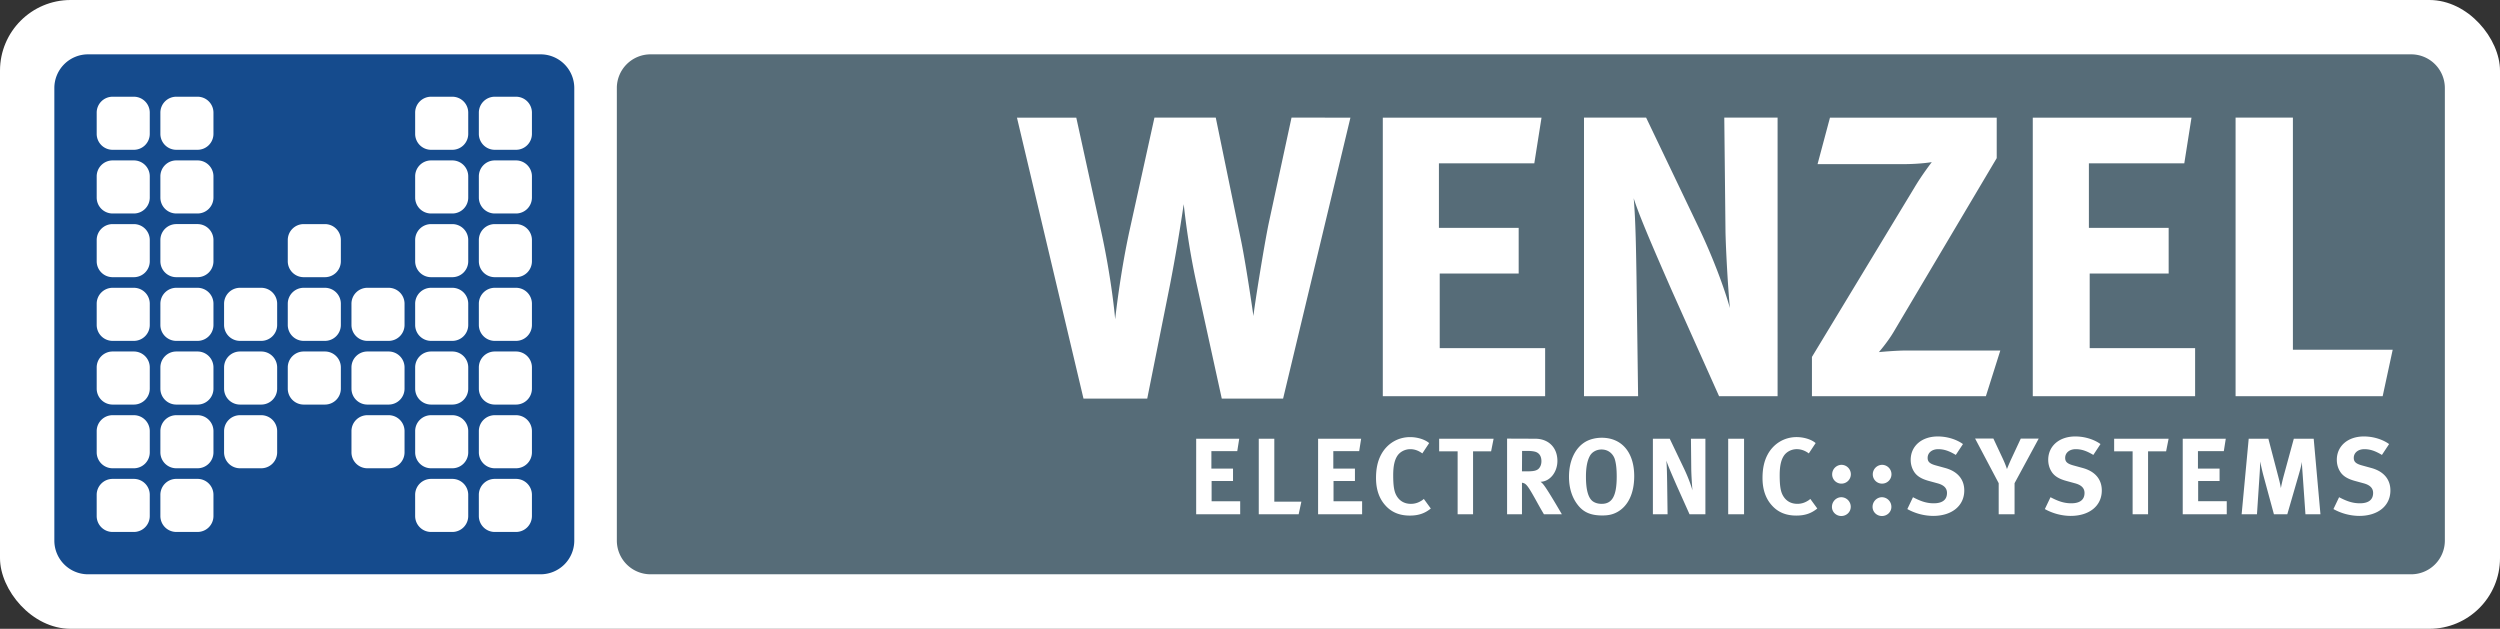 <svg xmlns="http://www.w3.org/2000/svg" viewBox="0 0 460 115.7" height="100%" width="100%"><rect x="0" y="0" width="460" height="115.7" fill="#333333" stroke="none"/><rect ry="13" height="115.7" width="460" fill="#fff"></rect><path fill="#154b8d" d="M10.885 16.2a5.315 5.315 0 015.315-5.315h83.267a5.315 5.315 0 015.315 5.315v83.268a5.316 5.316 0 01-5.315 5.316H16.2a5.316 5.316 0 01-5.315-5.316z"></path><path stroke-miterlimit="3.864" stroke-width="1.771" stroke="#154b8d" fill="none" d="M10.885 16.2a5.315 5.315 0 015.315-5.315h83.267a5.315 5.315 0 015.315 5.315v83.268a5.316 5.316 0 01-5.315 5.316H16.2a5.316 5.316 0 01-5.315-5.316z"></path><path fill="#fff" d="M17.791 20.728a2.93 2.93 0 012.93-2.931h3.906a2.93 2.93 0 012.93 2.93v3.906a2.93 2.93 0 01-2.93 2.93h-3.906a2.93 2.93 0 01-2.93-2.93v-3.906zm58.597 0a2.93 2.93 0 012.93-2.931h3.907a2.93 2.93 0 012.93 2.93v3.906a2.93 2.93 0 01-2.93 2.93h-3.906a2.93 2.93 0 01-2.93-2.93v-3.906zm11.72 0a2.93 2.93 0 012.93-2.931h3.907a2.93 2.93 0 012.93 2.93v3.906a2.93 2.93 0 01-2.93 2.93h-3.906a2.93 2.93 0 01-2.93-2.93v-3.906zM17.792 32.447a2.93 2.93 0 012.93-2.93h3.906a2.93 2.93 0 012.93 2.93v3.906a2.929 2.929 0 01-2.93 2.93h-3.906a2.929 2.929 0 01-2.93-2.93zm58.597 0a2.93 2.93 0 012.93-2.93h3.907a2.93 2.93 0 012.93 2.93v3.906a2.929 2.929 0 01-2.93 2.93H79.32a2.929 2.929 0 01-2.93-2.93zm11.72 0a2.93 2.93 0 012.93-2.93h3.907a2.93 2.93 0 012.93 2.93v3.906a2.929 2.929 0 01-2.93 2.93H91.04a2.929 2.929 0 01-2.93-2.93zM17.792 44.165a2.93 2.93 0 012.93-2.93h3.906a2.93 2.93 0 012.93 2.93v3.907a2.929 2.929 0 01-2.93 2.93h-3.906a2.929 2.929 0 01-2.93-2.93zm35.159 0a2.93 2.93 0 012.93-2.93h3.906a2.93 2.93 0 012.93 2.93v3.907a2.929 2.929 0 01-2.93 2.93H55.88a2.929 2.929 0 01-2.93-2.93zm23.438 0a2.93 2.93 0 012.93-2.93h3.907a2.93 2.93 0 012.93 2.93v3.907a2.929 2.929 0 01-2.93 2.93H79.32a2.929 2.929 0 01-2.93-2.93zm11.72 0a2.93 2.93 0 012.93-2.93h3.907a2.93 2.93 0 012.93 2.93v3.907a2.929 2.929 0 01-2.93 2.93H91.04a2.929 2.929 0 01-2.93-2.93zm-70.317 11.72a2.929 2.929 0 012.93-2.93h3.906a2.929 2.929 0 012.93 2.93v3.907a2.93 2.93 0 01-2.93 2.93h-3.906a2.93 2.93 0 01-2.93-2.93zm11.719 0a2.93 2.93 0 012.93-2.93h3.906a2.929 2.929 0 012.93 2.93v3.907a2.93 2.93 0 01-2.93 2.93H32.44a2.931 2.931 0 01-2.93-2.93zm11.72 0a2.929 2.929 0 012.93-2.93h3.906a2.93 2.93 0 012.93 2.93v3.907a2.931 2.931 0 01-2.93 2.93H44.16a2.93 2.93 0 01-2.93-2.93zm11.72 0a2.929 2.929 0 012.93-2.93h3.906a2.929 2.929 0 012.93 2.93v3.907a2.93 2.93 0 01-2.93 2.93H55.88a2.93 2.93 0 01-2.93-2.93zm11.718 0a2.929 2.929 0 012.93-2.93h3.907a2.929 2.929 0 012.93 2.93v3.907a2.93 2.93 0 01-2.93 2.93H67.6a2.93 2.93 0 01-2.93-2.93zm11.72 0a2.929 2.929 0 012.93-2.93h3.907a2.929 2.929 0 012.93 2.93v3.907a2.93 2.93 0 01-2.93 2.93H79.32a2.93 2.93 0 01-2.93-2.93zm11.72 0a2.929 2.929 0 012.93-2.93h3.907a2.929 2.929 0 012.93 2.93v3.907a2.93 2.93 0 01-2.93 2.93H91.04a2.93 2.93 0 01-2.93-2.93zm-70.317 11.72a2.929 2.929 0 012.93-2.93h3.906a2.929 2.929 0 012.93 2.93v3.907a2.93 2.93 0 01-2.93 2.93h-3.906a2.93 2.93 0 01-2.93-2.93zm11.719 0a2.93 2.93 0 012.93-2.93h3.906a2.929 2.929 0 012.93 2.93v3.907a2.93 2.93 0 01-2.93 2.93H32.44a2.931 2.931 0 01-2.93-2.93zm11.72 0a2.929 2.929 0 012.93-2.93h3.906a2.93 2.93 0 012.93 2.93v3.907a2.931 2.931 0 01-2.93 2.93H44.16a2.93 2.93 0 01-2.93-2.93zm11.72 0a2.929 2.929 0 012.93-2.93h3.906a2.929 2.929 0 012.93 2.93v3.907a2.93 2.93 0 01-2.93 2.93H55.88a2.93 2.93 0 01-2.93-2.93zm11.718 0a2.929 2.929 0 012.93-2.93h3.907a2.929 2.929 0 012.93 2.93v3.907a2.93 2.93 0 01-2.93 2.93H67.6a2.93 2.93 0 01-2.93-2.93zm11.72 0a2.929 2.929 0 012.93-2.93h3.907a2.929 2.929 0 012.93 2.93v3.907a2.93 2.93 0 01-2.93 2.93H79.32a2.93 2.93 0 01-2.93-2.93zm11.72 0a2.929 2.929 0 012.93-2.93h3.907a2.929 2.929 0 012.93 2.93v3.907a2.93 2.93 0 01-2.93 2.93H91.04a2.93 2.93 0 01-2.93-2.93zm-70.317 11.72a2.93 2.93 0 012.93-2.93h3.906a2.93 2.93 0 012.93 2.93v3.907a2.93 2.93 0 01-2.93 2.93h-3.906a2.93 2.93 0 01-2.93-2.93zm11.719 0a2.931 2.931 0 012.93-2.93h3.906a2.93 2.93 0 012.93 2.93v3.907a2.93 2.93 0 01-2.93 2.93H32.44a2.931 2.931 0 01-2.93-2.93zm11.72 0a2.93 2.93 0 012.93-2.93h3.906a2.931 2.931 0 012.93 2.93v3.907a2.931 2.931 0 01-2.93 2.93H44.16a2.93 2.93 0 01-2.93-2.93zm23.439 0a2.93 2.93 0 012.93-2.93h3.906a2.93 2.93 0 012.93 2.93v3.907a2.93 2.93 0 01-2.93 2.93H67.6a2.93 2.93 0 01-2.93-2.93zm11.72 0a2.93 2.93 0 012.93-2.93h3.906a2.93 2.93 0 012.93 2.93v3.907a2.93 2.93 0 01-2.93 2.93H79.32a2.93 2.93 0 01-2.93-2.93zm11.72 0a2.93 2.93 0 012.93-2.93h3.906a2.93 2.93 0 012.93 2.93v3.907a2.93 2.93 0 01-2.93 2.93H91.04a2.93 2.93 0 01-2.93-2.93zM17.79 91.046a2.929 2.929 0 012.93-2.93h3.906a2.929 2.929 0 012.93 2.93v3.907a2.929 2.929 0 01-2.93 2.928H20.72a2.929 2.929 0 01-2.93-2.928zm58.597 0a2.929 2.929 0 012.93-2.93h3.907a2.929 2.929 0 012.93 2.93v3.907a2.929 2.929 0 01-2.93 2.928h-3.906a2.929 2.929 0 01-2.93-2.928zm11.72 0a2.929 2.929 0 012.93-2.93h3.907a2.929 2.929 0 012.93 2.93v3.907a2.929 2.929 0 01-2.93 2.928h-3.906a2.929 2.929 0 01-2.93-2.928zM29.51 20.727a2.931 2.931 0 012.93-2.931h3.906a2.93 2.93 0 012.93 2.93v3.906a2.93 2.93 0 01-2.93 2.93H32.44a2.931 2.931 0 01-2.93-2.93v-3.906zm0 11.719a2.931 2.931 0 012.93-2.93h3.906a2.93 2.93 0 012.93 2.93v3.906a2.929 2.929 0 01-2.93 2.93H32.44a2.93 2.93 0 01-2.93-2.93zm0 11.718a2.931 2.931 0 012.93-2.93h3.906a2.93 2.93 0 012.93 2.93v3.907a2.929 2.929 0 01-2.93 2.93H32.44a2.93 2.93 0 01-2.93-2.93zm0 46.88a2.93 2.93 0 012.93-2.93h3.906a2.929 2.929 0 012.93 2.93v3.907a2.929 2.929 0 01-2.93 2.928H32.44a2.93 2.93 0 01-2.93-2.928z"></path><path fill-rule="evenodd" fill="#566c78" d="M114.383 16.2a5.315 5.315 0 015.317-5.315h323.95a5.316 5.316 0 015.317 5.315v83.267a5.317 5.317 0 01-5.316 5.317H119.7a5.316 5.316 0 01-5.315-5.317V16.2z"></path><path stroke-miterlimit="3.864" stroke-width="1.771" stroke="#566c78" fill="none" d="M114.383 16.2a5.315 5.315 0 015.317-5.315h323.95a5.316 5.316 0 015.317 5.315v83.267a5.317 5.317 0 01-5.316 5.317H119.7a5.316 5.316 0 01-5.315-5.317V16.2z"></path><path fill-rule="evenodd" fill="#fff" d="M199.363 73.344h11.727l4.205-21.018a329.946 329.946 0 002.506-14.75c.075.442.664 6.932 2.434 14.898l4.572 20.87h11.284l12.39-51.7H237.64l-4.204 19.472c-.885 4.277-2.655 15.412-2.803 17.037 0 0-1.253-8.778-2.212-13.571l-4.72-22.938h-11.284l-4.571 20.725c-1.55 7.08-2.435 14.383-2.656 16.373 0 0-.59-7.302-2.729-16.889l-4.425-20.208h-10.915zm55.072-.443h29.87v-8.848h-19.397V50.336h14.528v-8.408h-14.675V30.054h17.551l1.328-8.409h-29.205v51.257zm37.02 0h9.956l-.295-21.903c-.074-4.278-.147-10.325-.517-14.53.96 3.172 4.13 10.4 6.933 16.815l8.776 19.617h10.768V21.644h-9.808l.222 20.946c.073 3.54.442 10.103.811 14.088-1.032-3.69-3.022-9.073-5.605-14.531l-9.808-20.503h-11.432V72.9zm42.975-42.7h15.781c3.1 0 5.238-.37 5.238-.37s-1.77 2.287-3.173 4.647l-18.879 31.196V72.9h32.007l2.654-8.406h-17.256c-2.066 0-5.087.295-5.087.295s1.547-1.77 2.652-3.614l19.029-32.08v-7.45h-30.681zm39.6 42.7h29.87v-8.848h-19.397V50.336h14.53v-8.408h-14.677V30.054h17.554l1.326-8.409H374.03v51.257zm37.316 0h27.065l1.845-8.554h-18.362V21.644h-10.547V72.9zM220.095 94.627h8.1v-2.4h-5.26v-3.72h3.94v-2.28h-3.98v-3.219h4.76l.36-2.281h-7.92zm11.518 0h7.34l.5-2.319h-4.98v-11.58h-2.86zm10.916 0h8.1v-2.4h-5.26v-3.72h3.94v-2.28h-3.98v-3.219h4.76l.36-2.281h-7.92zm16.92-14.2c-2.24 0-4.24 1.2-5.32 3.221-.642 1.199-.94 2.58-.94 4.32 0 2.04.558 3.72 1.68 4.98 1.14 1.3 2.62 1.92 4.54 1.92 1.578 0 2.76-.401 3.86-1.3l-1.282-1.762a10.499 10.499 0 01-.279.222c-.68.459-1.34.679-2.1.679-1.2 0-2.12-.539-2.68-1.559-.42-.76-.578-1.82-.578-3.72 0-1.62.239-2.78.779-3.581.5-.739 1.42-1.2 2.358-1.2.782 0 1.522.261 2.222.781l1.258-1.9c-.758-.66-2.138-1.101-3.518-1.101m5.356 2.62h3.4v11.58h2.839v-11.58h3.32l.46-2.32h-10.02zm16.239-.079c.68 0 1.26.079 1.58.2.66.26 1 .84 1 1.7 0 .579-.2 1.079-.54 1.4-.38.338-.9.459-2.1.459h-.94l.02-3.759zm-3.74 11.659h2.74v-5.8c.22.02.3.06.44.12.48.241.92.9 2.3 3.4.54.98.76 1.361 1.3 2.28h3.3s-2.54-4.4-3.34-5.4c-.18-.24-.3-.359-.58-.579 1.72-.04 3.1-1.76 3.1-3.84 0-2.44-1.62-4.081-4.082-4.081l-5.178-.02zm19.812-10.16c.24.78.36 1.8.36 3.22 0 3.54-.819 5.02-2.76 5.02-.659 0-1.22-.159-1.66-.48-.819-.62-1.24-2.1-1.24-4.5 0-1.679.221-2.9.7-3.8.381-.739 1.221-1.22 2.16-1.22 1.48 0 2.22 1.06 2.44 1.76m-5.28-3.24c-1.98 1.1-3.14 3.5-3.14 6.5 0 2.04.54 3.8 1.6 5.16 1.061 1.381 2.42 1.96 4.52 1.96 1.161 0 1.941-.18 2.781-.639 1.999-1.121 3.099-3.461 3.099-6.601 0-4.36-2.28-7.06-5.98-7.06-1.04 0-2.059.241-2.88.68m12.298 13.4h2.7l-.08-5.939c-.022-1.161-.042-2.8-.142-3.94.26.859 1.12 2.82 1.88 4.559l2.382 5.32h2.92v-13.9h-2.66l.058 5.681c.02.959.12 2.739.22 3.819-.278-1-.82-2.459-1.52-3.94l-2.66-5.56h-3.1v13.9zm13.853 0h2.92v-13.9h-2.92zm12.577-14.2c-2.242 0-4.242 1.2-5.322 3.221-.64 1.199-.938 2.58-.938 4.32 0 2.04.558 3.72 1.68 4.98 1.14 1.3 2.62 1.92 4.537 1.92 1.581 0 2.763-.401 3.863-1.3l-1.282-1.762c-.1.082-.2.161-.278.222-.68.459-1.342.679-2.1.679-1.2 0-2.12-.539-2.68-1.559-.422-.76-.58-1.82-.58-3.72 0-1.62.24-2.78.78-3.581.5-.739 1.418-1.2 2.358-1.2.78 0 1.522.261 2.222.781l1.258-1.9c-.76-.66-2.138-1.101-3.518-1.101m6.516 12.841c0 .94.779 1.68 1.72 1.68.959 0 1.739-.74 1.739-1.68a1.762 1.762 0 00-1.72-1.781c-.962 0-1.74.801-1.74 1.781m.038-5.98a1.7 1.7 0 001.702 1.699 1.725 1.725 0 001.738-1.72 1.74 1.74 0 00-1.737-1.739 1.75 1.75 0 00-1.701 1.76m7.433 5.98c0 .94.78 1.68 1.72 1.68.96 0 1.742-.74 1.742-1.68a1.762 1.762 0 00-1.72-1.781c-.962 0-1.742.801-1.742 1.781m.04-5.98c0 .939.76 1.699 1.702 1.699a1.725 1.725 0 001.738-1.72 1.74 1.74 0 00-1.738-1.739 1.75 1.75 0 00-1.702 1.76m11.954-6.98c-2.941 0-4.979 1.759-4.979 4.299 0 .78.2 1.5.579 2.12.5.841 1.36 1.38 2.741 1.76l1.538.421c1.241.319 1.821.9 1.821 1.799 0 1.241-.84 1.9-2.44 1.9-1.4 0-2.519-.44-3.819-1.12l-1.04 2.181a9.95 9.95 0 004.738 1.259c3.462 0 5.741-1.859 5.741-4.68 0-2.059-1.24-3.52-3.52-4.139l-1.68-.462c-1.16-.318-1.54-.678-1.54-1.4 0-.939.8-1.598 1.94-1.598 1.04 0 1.979.299 3.24 1.06l1.32-2c-1.22-.881-2.94-1.4-4.64-1.4m11.213 8.6v5.719h2.92v-5.719l4.44-8.201h-3.3l-1.8 3.86a42.313 42.313 0 00-.74 1.741c-.16-.52-.36-1.02-.7-1.78l-1.8-3.84h-3.363zm14.092-8.6c-2.94 0-4.979 1.759-4.979 4.299 0 .78.199 1.5.579 2.12.5.841 1.36 1.38 2.74 1.76l1.54.421c1.24.319 1.82.9 1.82 1.799 0 1.241-.84 1.9-2.44 1.9-1.4 0-2.519-.44-3.819-1.12l-1.04 2.181a9.947 9.947 0 004.738 1.259c3.461 0 5.741-1.859 5.741-4.68 0-2.059-1.24-3.52-3.52-4.139l-1.68-.462c-1.162-.318-1.539-.678-1.539-1.4 0-.939.799-1.598 1.938-1.598 1.041 0 1.981.299 3.241 1.06l1.32-2c-1.22-.881-2.94-1.4-4.64-1.4m7.151 2.739h3.4v11.58h2.842v-11.58h3.32l.46-2.32h-10.02v2.32zm12.62 11.58h8.1v-2.4h-5.261v-3.72h3.941v-2.28h-3.98v-3.219h4.76l.36-2.281h-7.92zm10.839 0h2.821l.48-7.26c.059-.859.1-1.64.1-2.459 0 0 .379 1.739.56 2.419l1.98 7.3h2.46l2.2-7.599c.24-.84.34-1.24.5-2.041 0 .74.06 1.34.12 2.22l.52 7.42h2.76l-1.241-13.9h-3.659l-1.88 6.9a29.186 29.186 0 00-.5 2.181c-.12-.721-.22-1.12-.48-2.121l-1.82-6.96h-3.621zm22.494-14.319c-2.941 0-4.98 1.759-4.98 4.299 0 .78.2 1.5.579 2.12.5.841 1.362 1.38 2.74 1.76l1.54.421c1.24.319 1.82.9 1.82 1.799 0 1.241-.84 1.9-2.44 1.9-1.4 0-2.518-.44-3.82-1.12l-1.04 2.181a9.956 9.956 0 004.74 1.259c3.46 0 5.74-1.859 5.74-4.68 0-2.059-1.24-3.52-3.52-4.139l-1.68-.462c-1.16-.318-1.54-.678-1.54-1.4 0-.939.8-1.598 1.94-1.598 1.04 0 1.98.299 3.24 1.06l1.32-2c-1.22-.881-2.94-1.4-4.64-1.4"></path></svg>